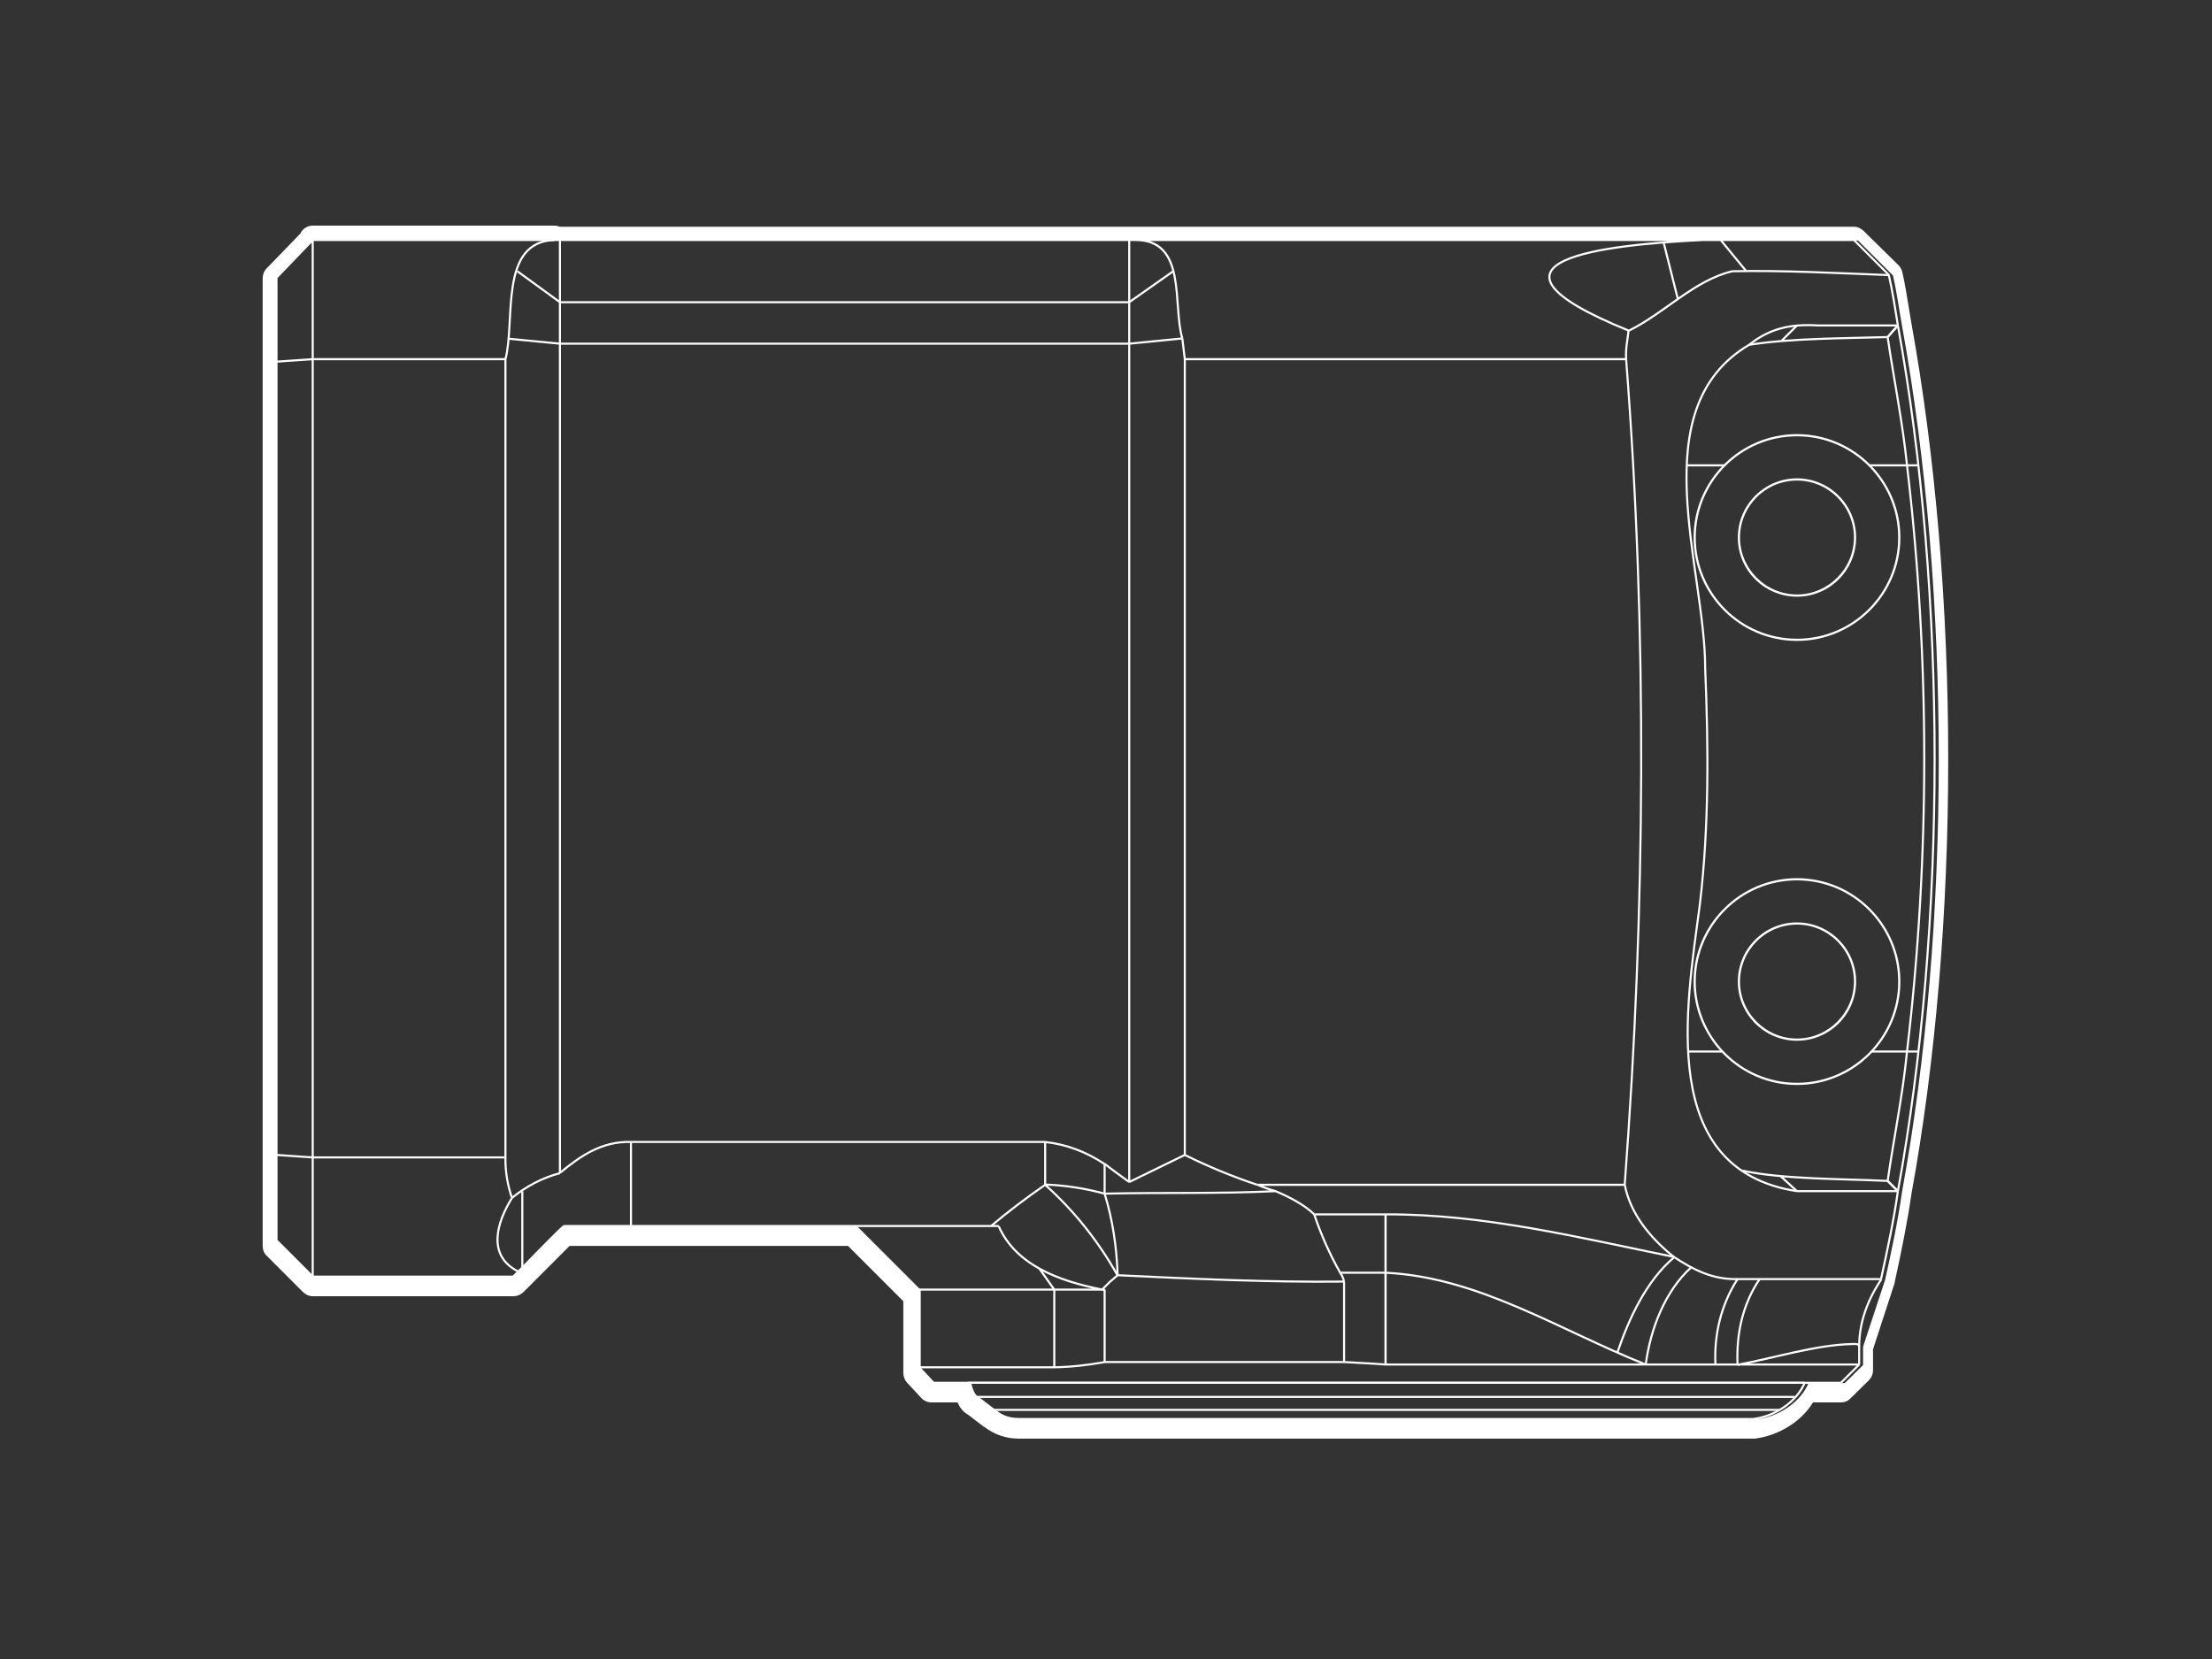 <svg xmlns="http://www.w3.org/2000/svg" xml:space="preserve" width="800" height="600" x="0" y="0" style="enable-background:new 0 0 800 600" version="1.0" viewBox="0 0 800 600"><rect x="0" y="0" width="800" height="600" fill="#333333" stroke="none"/><style type="text/css">.st0{fill:none;stroke:#fff;stroke-width:.75;stroke-linejoin:round;stroke-miterlimit:10}.st1{fill:#fff}</style><g id="Layer_5"><g><path d="M358.8 509.9h284.6M349.9 500.1H652.7M352.7 505.2h296.4M610.6 380.3h12.3M623.8 168.3H610M672.4 487c-.1-1.2-1.7-.9-2.8-.9-12.9.3-27.7 5-41.2 7.5M368.6 513.2H634M693.9 168.3H676M686.4 117.7c17.7 97.3 17.7 216.4 0 313.1M693.9 380.3H677" class="st0"/><path d="M682.7 427.1c2.2-15.5 5.4-30.6 7-46.8 8.3-70.3 8.3-141.7 0-212-1.6-15.6-4.7-30.8-7-46.3M686.4 117.7l-3.7 4.2M686.4 430.8l-3.7-3.7M686.4 117.7l-3.7 4.2M686.4 430.8l-3.7-3.7M331.7 466.4h67.8M628.4 493.5c-.5-11.4 2-22.1 8-30.9M683.2 99.5l-12.7-12.7M670.5 86.8H622.3M381.3 494.5v-28.1M649.9 430.8l-6-5.5M649.9 117.7l-5.6 5.6M375.9 458.8l5.4 7.6M682.7 121.9c-16.1.5-34.7.4-50.1 2.8M682.7 427.1c-16-.8-37.3-.5-52.5-3.7M358.3 443.4h2.9M398.6 466.4c-16.1-3.2-31.2-9-37.4-22.9M378 428.5c10.5 9.4 19.3 20.5 26.2 32.8M408.4 86.8H202.5M620.4 493.5c-.5-11.1 2.1-21.7 8-30.9M408.4 109.3H202.5M595.2 493.5c1.7-13 7.1-26.7 16.4-35.1M203.9 443.4h154.4M378 428.5c-6.8 4.7-13.4 9.7-19.7 15M631.5 98l-9.2-11.2M622.3 86.8h-6.5M378 413v15.5M399.5 431.7c-7.1-1.9-14-3-21.5-3.3M410.8 86.8h-2.4M408.4 86.8v22.5M202.5 86.8h-1.9M202.5 86.8v22.5M408.4 124.3H202.5M378 413H228.2M399.5 421c-6.6-4.4-13.7-7.1-21.5-8M628.4 493.5H672.4M620.4 493.5h8M595.2 493.5H620.4M501.1 493.5H595.2M381.3 494.5c6.1-.1 12.2-.8 18.3-1.9M331.7 494.5H381.3M665.8 500.1h-329M486.1 492.6c5 .3 10 .5 15 .9M486.1 492.6H399.5M486.1 492.6v-29" class="st0"/><path d="m398.6 466.4 2.8-2.8 2.8-2.4M399.5 466.4h-.9M399.5 466.4v26.2M228.2 413c-10.4-.3-18.1 4.9-25.7 11.2M228.2 413v30.4M501.1 460.3h-16.4M606.8 108.1l-5.1-20.3M188.9 430.8v27.6M424.3 98.1l-15.9 11.2M408.4 109.3V124.3M202.5 109.3l-15.4-11.2M202.5 109.3V124.3M399.5 431.7c2.9 9.4 4.4 19.5 4.7 29.5" class="st0"/><path d="M404.2 461.2c27.2 1.3 54.5 2.6 81.9 2.3" class="st0"/><path d="M486.1 463.6c-.2-1.2-.7-2.3-1.4-3.3M484.7 460.3c-3.8-6.7-6.9-13.7-9.4-21.1M113.1 86.8 100 100.4M100 100.4v30.4M100 417.7V448.6M113.1 461.7 100 448.6M113.1 129.9V86.8M113.1 86.8h87.5M615.8 86.8c-34.5 1.7-89.7 7.2-26.7 32.8M410.8 86.8h205M427.6 122.4c-3.6-12.2 1.8-35.5-16.8-35.6M185.6 461.7h-72.5M185.6 461.7c5.8-5.6 11.9-12.3 18.3-18.3" class="st0"/><path d="M185.2 433.2c-5.5 8.8-9.3 20.9 2.3 26.7M584.9 489.3c4.2-12.4 10.5-26.1 20.6-34.6" class="st0"/><path d="M501.1 460.3c33.8 1.6 63.1 20.9 94.1 33.2M461.3 430.8c4.9 2 10.7 5.1 14 8.4M475.4 439.2h25.7M501.1 439.2c35.3-.2 70 8.4 104.4 15.4M454.8 428.5c2.1.9 4.3 1.7 6.6 2.3M408.4 427.5c-3-2.2-6-4.3-8.9-6.6M399.5 421v10.7M461.3 430.8c-20.5 1-41.2.4-61.8.9M113.1 129.9l-13.1.9M100 130.8v286.9M113.1 418.6l-13.1-.9M182.8 129.9h-69.7M113.1 129.9V462M113.1 418.6h69.7M202.5 424.3c-6.3 1.6-12.4 4.9-17.3 8.9M202.5 124.3v300M202.5 124.3l-18.5-1.8M182.8 129.9c3.7-14.1-2.5-42.5 17.8-43.1M182.8 129.9v288.8M182.8 418.6c-.1 5.2.8 10 2.3 14.5M428.5 417.7l-20.1 9.8M428.5 129.9l-.9-7.5M427.6 122.4l-19.2 1.9M408.4 124.3V427.5M587.7 428.5H454.8M588.1 129.9H428.5M428.5 417.7V129.9M428.5 417.7c8.5 4.2 17.2 7.8 26.2 10.8M686.4 430.8h-36.5M686.4 117.7h-29c-9.9-.6-17.4 1.1-24.8 7-38.9 23-15.9 80.4-15.9 117 1.2 28.5 1.4 57.2-1.9 85.2-5 37.8-15.5 96.1 35.1 103.9M686.4 117.7c-1-6-1.9-12.3-3.3-18.3M589.1 119.6c13.1-6.5 23.6-18.2 37.4-21.5 18.2-.4 38.5.7 56.6 1.4" class="st0"/><path d="M680.3 462.6h-52c-8.8.2-15.8-3.3-22.9-8-8.9-7.1-15.9-16-17.8-26.2 7.5-99.3 8.2-199.3.5-298.6-.2-3.9.5-6.7.9-10.3M680.3 462.6c2.3-10.5 4.6-21.2 6.1-31.8M358.8 509.9c2.9 2.2 5.9 3.3 9.8 3.3M352.7 505.2l6.1 4.7M652.7 500.1c-3 7.1-11 12.2-18.7 13.1M349.9 500.1c.3 1.8 1.2 4.6 2.8 5.1M682.7 121.9l3.7-4.2M686.4 430.8l-3.7-3.7M672.4 493.5V487M331.7 466.4v28.1M672.4 487c0-8.9 3.1-17 8-24.3M308.7 443.4l23 23M665.8 500.1l6.6-6.6M331.7 494.5l5.1 5.6" class="st0"/><path d="M649.9 392.4c-20.6 0-37.4-16.8-37.4-37.4s16.8-37.4 37.4-37.4 37.4 16.8 37.4 37.4-16.8 37.4-37.4 37.4zm0-74c-20.2 0-36.6 16.4-36.6 36.6s16.4 36.6 36.6 36.6 36.6-16.4 36.6-36.6-16.4-36.6-36.6-36.6z" class="st1"/><path d="M649.9 376.4c-11.8 0-21.4-9.6-21.4-21.4s9.6-21.4 21.4-21.4 21.4 9.6 21.4 21.4-9.6 21.4-21.4 21.4zm0-42c-11.4 0-20.6 9.3-20.6 20.6s9.3 20.6 20.6 20.6 20.6-9.3 20.6-20.6-9.2-20.6-20.6-20.6zM649.9 231.8c-20.6 0-37.4-16.8-37.4-37.4s16.8-37.4 37.4-37.4 37.4 16.8 37.4 37.4-16.8 37.4-37.4 37.4zm0-74c-20.2 0-36.6 16.4-36.6 36.6s16.4 36.6 36.6 36.6 36.6-16.4 36.6-36.6-16.4-36.6-36.6-36.6z" class="st1"/><path d="M649.9 215.8c-11.8 0-21.4-9.6-21.4-21.4s9.6-21.4 21.4-21.4 21.4 9.6 21.4 21.4-9.6 21.4-21.4 21.4zm0-42c-11.4 0-20.6 9.3-20.6 20.6s9.3 20.6 20.6 20.6 20.6-9.3 20.6-20.6-9.2-20.6-20.6-20.6zM500.7 439.2h.8v54.3h-.8z" class="st1"/></g><g><path d="M200.6 86.6v.4H672l12.6 12.6c1.4 6 2.2 12.2 3.3 18.3 17.7 97.3 17.7 216.5 0 313.1-1.5 10.6-3.8 21.4-6.1 31.8l-8 24.3v6.6l-6.6 6.5h-13.1c-3 7.1-11 12.2-18.7 13.1H369.8c-3.8 0-6.8-1.2-9.6-3.3l-6.1-4.7c-1.6-.6-2.5-3.4-2.8-5.1h-13.1l-5.2-5.6v-28.1l-22.9-22.9H203.9l-13.5 13.5-4.7 4.7h-72.6l-13.1-13V100.3L113.1 87v-.4h87.5m0-5h-87.5c-2 0-3.7 1.2-4.5 2.9L96.4 97.1c-.9.9-1.4 2.2-1.4 3.5V450.7c0 1.3.5 2.6 1.5 3.5l13.1 13.1c.9.9 2.2 1.5 3.5 1.5h72.6c1.3 0 2.5-.5 3.5-1.4 1.4-1.3 2.8-2.8 4.8-4.8l12-12h100.7l20 20v26c0 1.3.5 2.5 1.3 3.4l5.2 5.6c.9 1 2.3 1.6 3.7 1.6h9.4c.8 1.8 2 3.5 3.9 4.5l5.6 4.3h.1c3.8 2.9 8 4.3 12.6 4.3h266.1c8.8-1.1 16.9-6.2 21.1-13.1h10.1c1.3 0 2.6-.5 3.5-1.5l6.6-6.5c.9-.9 1.5-2.2 1.5-3.5V488l7.7-23.6c.1-.2.1-.3.1-.5 2.5-11.4 4.6-21.7 6.1-32.1 8.7-47.7 13.3-102 13.3-157.1 0-55.1-4.6-109.6-13.3-157.7-.3-1.7-.6-3.6-.9-5.4-.7-4.3-1.4-8.8-2.4-13.2-.2-.9-.7-1.7-1.3-2.4L674 83.5c-.9-.9-2.2-1.5-3.5-1.5h-468c-.6-.2-1.2-.4-1.9-.4z" class="st1"/></g></g></svg>
